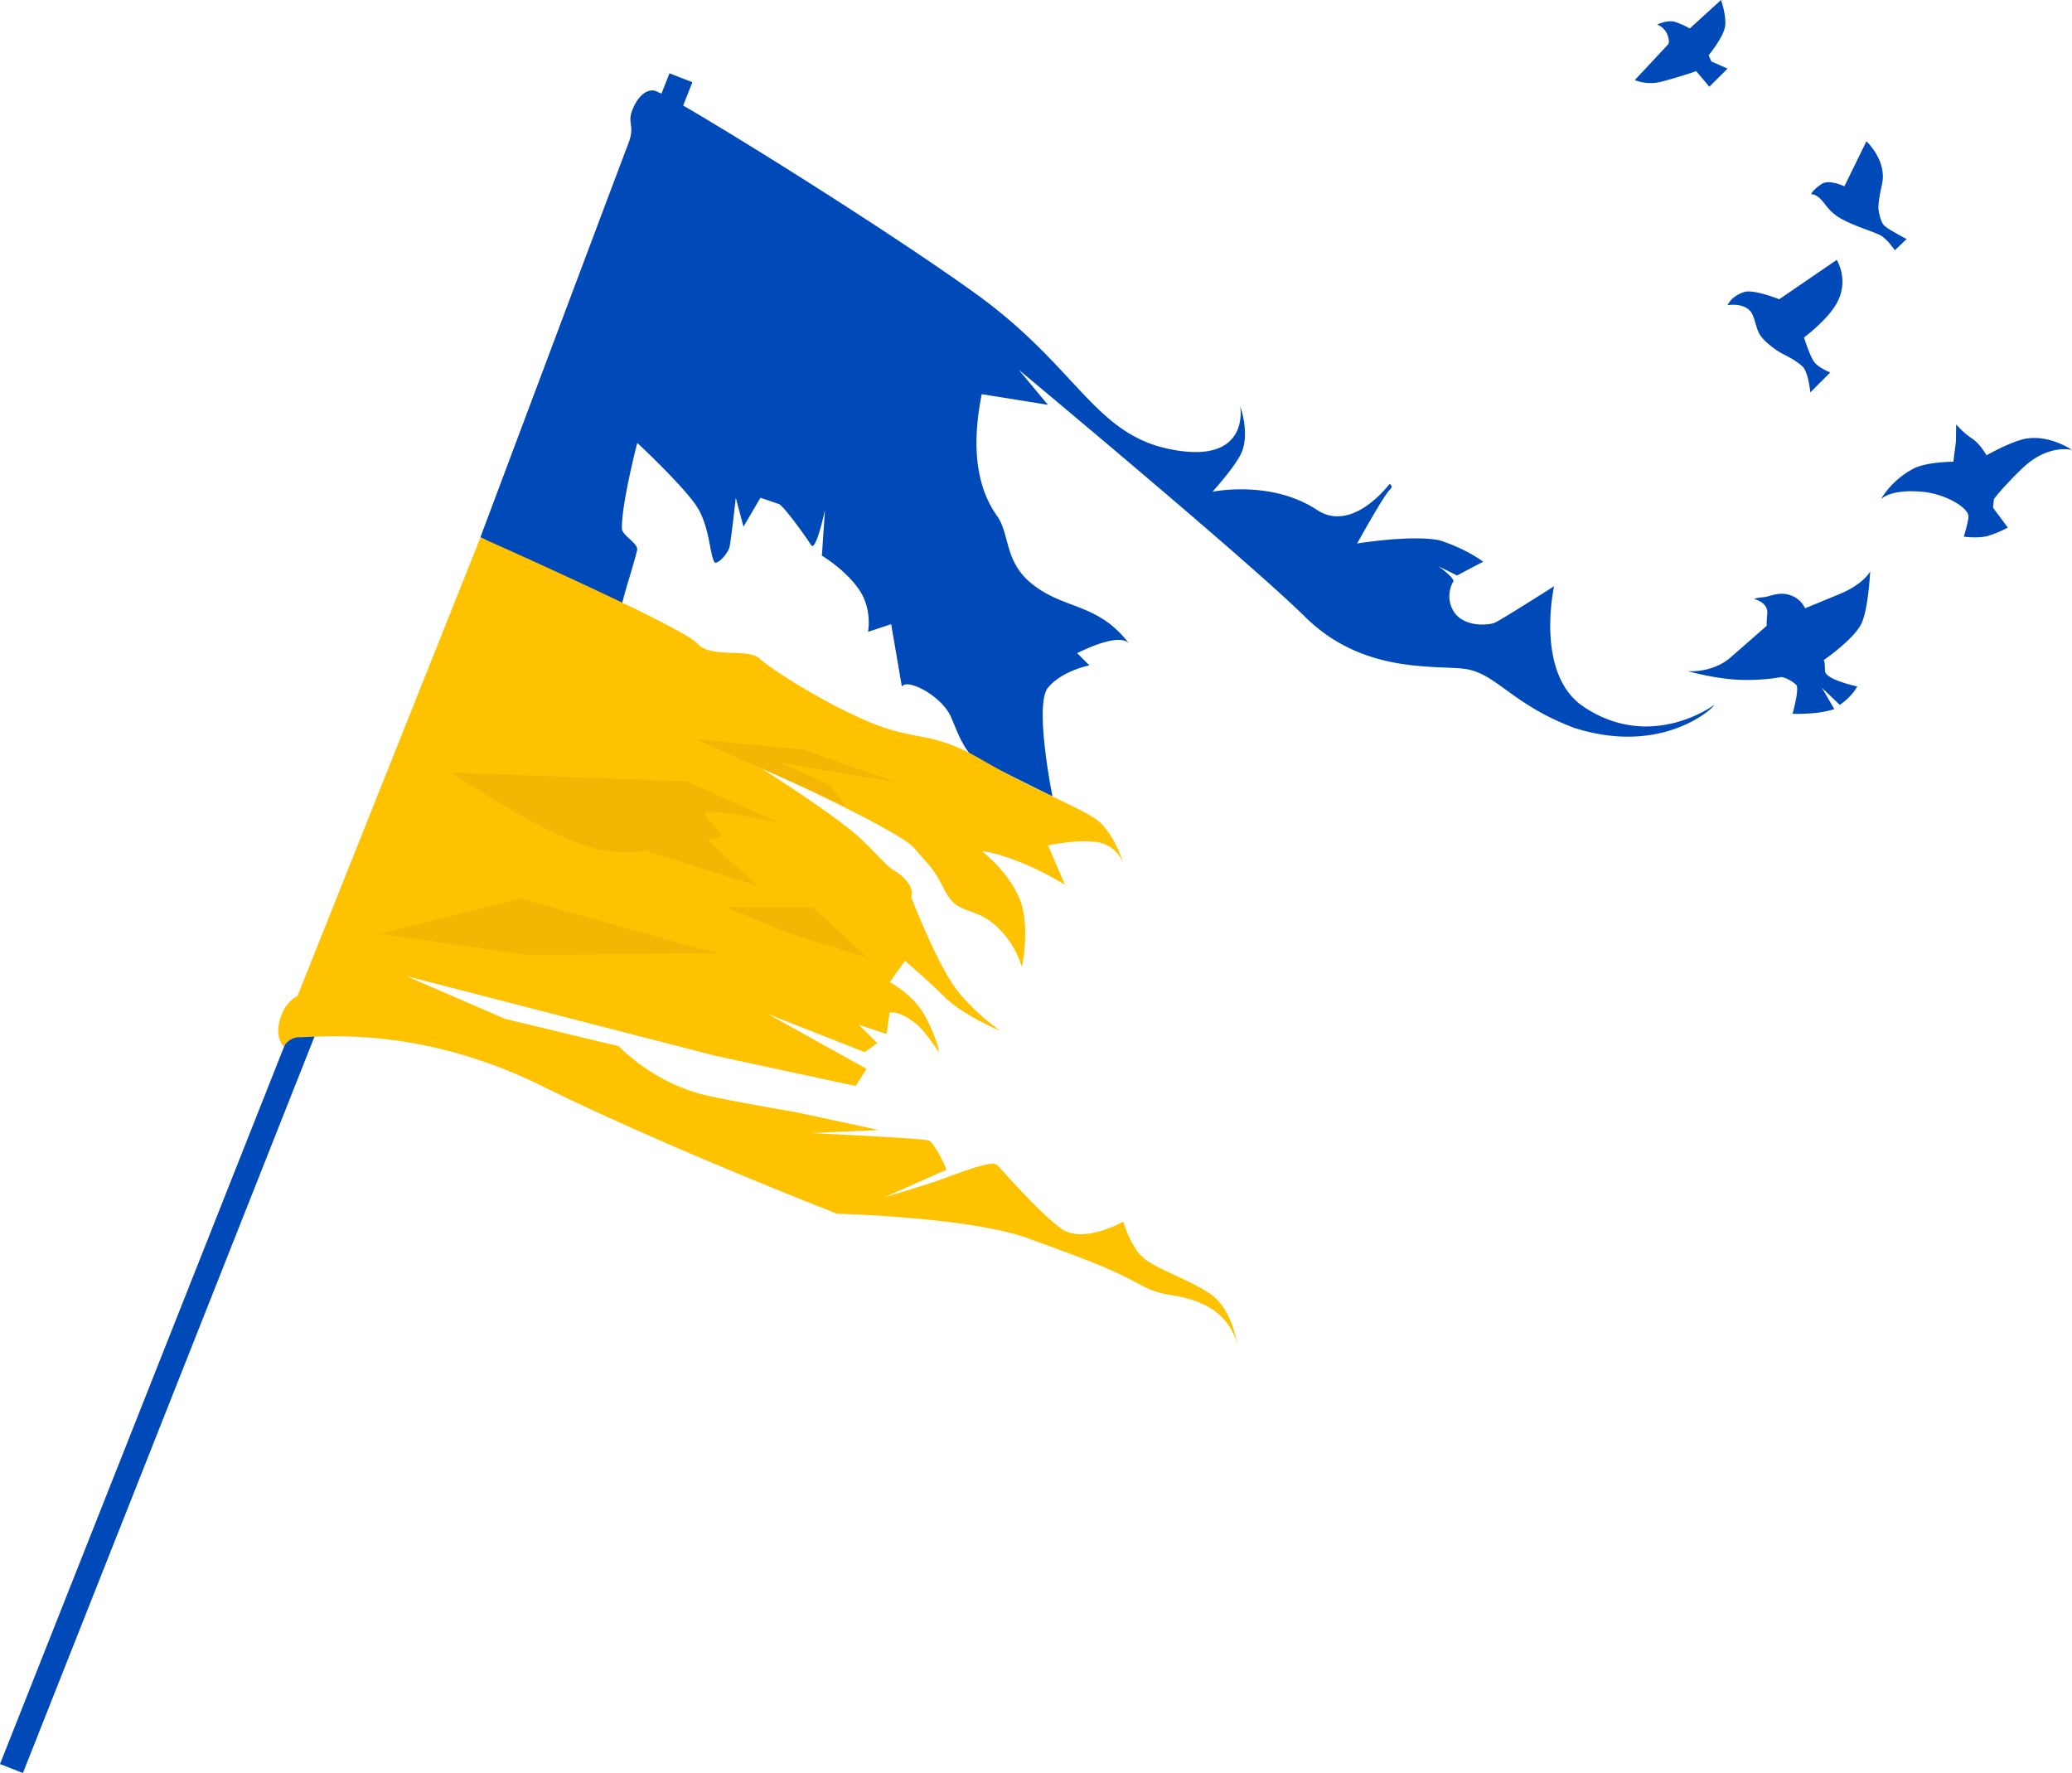 <svg id="Layer_1" data-name="Layer 1" xmlns="http://www.w3.org/2000/svg" viewBox="0 0 908.08 776.94"><defs><style>.cls-1{fill:#0049b9;}.cls-2{fill:#ffc200;}.cls-3{fill:#f4b503;}</style></defs><polygon class="cls-1" points="0 773.04 10.04 776.95 303.45 36.03 293.41 32.13 0 773.04"/><path class="cls-1" d="M298,82c2.7-6.67,7.42-10,11.46-7.34,5.4,1.34,94.38,56.09,138.87,88.13s51.8,61.29,84.95,68.11c35.72,7.34,31-18.7,31-18.7s4.71,12.69,0,21.46c-3.38,6.27-12.14,15.93-12.14,15.93s25.62-5.34,45.84,8c15.59,10.29,31.69-11.35,31.69-11.35s2.13.56,0,2.67c-2.7,2.67-14.16,23.37-14.16,23.37s24.27-4,36.4-1.33c12.14,4,18.88,9.34,18.88,9.34-.37.08-11.46,6-11.46,6l-8.09-4s7.2,5.19,6.42,6.63a13.14,13.14,0,0,0-1.7,7.39,12.52,12.52,0,0,0,2.7,6.89c4.93,5.87,14.83,4.83,17.19,3.79,3-1.33,26-16,26-16s-8.59,38.29,12.81,52.74c29.66,20,57.3-.67,57.3-.67.94.06-21.57,22.71-61.35,10-28.31-10.68-34.38-24.7-49.21-26s-44.49,1.34-68.76-22.7S467.23,196.15,467.23,196.15L480,211.5l-29-4.67c-5.71,28.46.19,44.24,6.74,53.41,5.51,7.72,3.18,19.81,14.83,29.38,14.63,12,29.23,8.33,43.15,26.71-4-5.34-20.23,2.67-22.92,4l5.39,5.35S486.11,328,480,335.53s2,47.57,2,47.57L447,365.74c-4.5-4.46-6.94-11.58-9.44-17.36C433.52,339,418.19,331.16,416,335c0,0-3.13-18.25-4.7-27.37L401.17,311s2-10-4.05-18.7-16.18-14.69-16.18-14.69l1.35-20s-4,18.7-6.07,15.36-12.13-17.36-14.15-18L354,252.23l-7.42,12.69-3.37-12.69s-2,18-2.7,21.37-6.06,8.68-6.74,6.67c-1.87-3.15-2-14-6.74-22.7s-27-29.37-27-29.37-6.85,26.3-6.75,37.38c0,3.15,6.78,6.27,6.75,9.35-2.25,9-4.5,15-6.75,24l-62-29.38S292.63,106,296,97.33,295.33,88.65,298,82Z" transform="translate(-20.74 -34.11)"/><path class="cls-2" d="M519.81,596.75c-12.13-6.68-22.92-10.68-48.53-20S387.68,566,387.68,566,312.18,536.66,258.25,510s-97.08-21.36-106.51-21.36c-4.05,0-6.74,4-6.74,4s-3.38-3.33-2-10c1.93-9.53,8.09-12,8.09-12l80.22-201s88.69,39.26,94.91,46.34S348.58,317.66,354,323c2.68,2.66,23.55,16.93,45.84,26.71,22.54,9.89,28.31,4,51.23,17.36s43.17,20.88,50.58,26.47,11.44,18.93,11.44,18.93a14.87,14.87,0,0,0-11.44-9.32c-8.78-1.36-21.59,1.43-21.59,1.43l7.41,17.24a140.39,140.39,0,0,0-21.57-10.68c-10.78-4-14.83-4-14.83-4s10.79,8,16.18,20,1.35,30.71,1.35,30.71a40.09,40.09,0,0,0-12.14-18.69c-9.43-8-16.17-4-21.57-14.69s-6.74-10.68-13.48-18.69-68.76-36.06-68.76-36.06,22.44,13.87,39.1,26.71c10.4,8,16.08,16.13,20.22,18.69,10.79,6.68,8.09,12,8.09,12s12.14,32,21.57,42.73a99.46,99.46,0,0,0,17.53,16s-16.18-6.68-24.27-14.69-17.53-16-17.53-16l-6.74,9.35s10.79,5.34,16.18,16,5.4,14.68,5.4,14.68-6.17-9.31-9.44-12c-8.09-6.68-12.14-5.35-12.14-5.35l-1.34,9.35-12.14-4,8.09,8-5.48,4-42.38-16.69,43.14,24L395.77,510l-62-13.35L198.93,461.88l43.14,18.7,49.89,12s14.83,16,37.75,21.37c8.45,2,23.5,4.66,39.33,7.48,3.31.59,36.84,7.88,36.84,7.88l-29.66,1.33S427.15,533,428.13,534c4.05,4,7.42,12.69,7.42,12.69l-27,12s4.86-1.33,17.53-5.34,29-11.35,31.68-8.68,18.88,21.37,28.32,28,27-3.22,27-3.22,2.7,9.9,8.09,15.24,20.9,10,30.34,16.69,11.46,22,11.46,22-2-12.08-15.51-18C535.32,600.09,532,603.43,519.81,596.75Z" transform="translate(-20.74 -34.11)"/><polygon class="cls-3" points="166.63 409.22 228.19 393.78 314.16 417.75 230.83 418.42 166.63 409.22"/><polygon class="cls-3" points="304.89 323.9 352.07 328.51 393.5 342.96 342.46 334.35 363.68 344.01 370.54 353.16 304.89 323.9"/><path class="cls-3" d="M336.07,400.85c2.51-.67-8.28-10.24-6.28-10.82,5-1.48,31.9,4.51,31.9,4.51l-39.69-18-103.27-3.87s40.76,28.25,64.25,33.63c6,1.38,13.51,1.39,21.25.65l1.22.5,47.36,14.91-21.94-20.16C332.68,401.73,334.43,401.28,336.07,400.85Z" transform="translate(-20.74 -34.11)"/><polygon class="cls-3" points="318.06 397.62 356.38 397.77 380.33 419.78 345.15 408.7 318.06 397.62"/><path class="cls-1" d="M789.54,296.62s1-.59,4-.8,6.59-2.61,11.66-.93a10.79,10.79,0,0,1,6.62,5.77s4.52-1.82,15.22-6.27,13.33-9.91,13.33-9.91-.69,15.14-3.54,22.23-16.92,16.73-16.92,16.73.58-.61.67,4.68c.06,3.82,14.11,6.8,14.11,6.8s-1.94,4.15-7.64,8.08l-7.84-7.51,5.44,9.37a45.14,45.14,0,0,1-10.59,1.87c-6.22.4-7.7.13-7.7.13s3.17-11.26,1.57-12.66a14.64,14.64,0,0,0-6.29-3.42A87.5,87.5,0,0,1,783,332c-10.68-.41-22.58-3.78-22.58-3.78s10.77,1,18.86-6.09l15.78-13.82s-.23-.23.21-5.29S789.54,296.62,789.54,296.62Z" transform="translate(-20.74 -34.11)"/><path class="cls-1" d="M835.44,347.1" transform="translate(-20.74 -34.11)"/><path class="cls-1" d="M777.89,167.84s1.44-3.87,7.23-5.76c4.13-1.34,15.4,3.17,15.4,3.17L825.71,148a19.38,19.38,0,0,1,0,19c-4.17,7.43-14.34,15-14.34,15s2.39,7.66,4.27,10.45,7.24,4.87,7.24,4.87l-8.74,8.76s-.85-9.29-3.64-11.6c-5.5-4.56-8.15-4.4-13.29-8.48-7-5.51-5.81-7.16-8.16-13.45S777.89,167.84,777.89,167.84Z" transform="translate(-20.74 -34.11)"/><path class="cls-1" d="M747,44.89s4.58-2.27,8-1.14a36.1,36.1,0,0,1,6.3,2.84L775,34.11s2.29,6.4,1.83,11.19-7.27,13.05-7.27,13.05l1.24,2.72,7.07,3.1-8,7.94-5.73-6.81s-8.84,3-15.37,4.63a18.91,18.91,0,0,1-11.56-.72l14.65-15.7s.83-.68-.31-4.08A7.79,7.79,0,0,0,747,44.89Z" transform="translate(-20.74 -34.11)"/><path class="cls-1" d="M878.05,220.06a33.71,33.71,0,0,0,6.82,6.12c3.62,2.26,6.48,7.46,6.48,7.46s11.06-6.31,17.48-7.34c10.42-1.67,20,5,20,5S918.4,228.4,907,239.38c-9.2,8.9-12.41,13.46-12.41,13.46l-.38,3.77,6.5,8.7a48.35,48.35,0,0,1-9,3.71c-4.21,1.09-10.32.28-10.32.28s2.44-7.81,2-9.44c-1.1-4.18-11-9.36-19.75-10.21C848.82,248.21,845,253,845,253a36.57,36.57,0,0,1,14.18-13.43c5.92-3.18,17.65-3.11,17.65-3.11l1.11-8.78Z" transform="translate(-20.74 -34.11)"/><path class="cls-1" d="M814.55,119.32s-.06-1.46,4.52-4.58c3.25-2.22,10,1,10,1L838.74,96s9.15,8.56,6.82,18.77c-1.73,7.55-1.59,10.58-1.59,10.58s.5,5.94,2.86,7.89,9.51,5.61,9.51,5.61l-5.14,4.92s-3.7-5.44-6.74-6.76c-6-2.59-4.53-1.67-10.07-3.93-7.49-3.06-10.34-4.8-14-9.7S814.55,119.32,814.55,119.32Z" transform="translate(-20.74 -34.11)"/></svg>